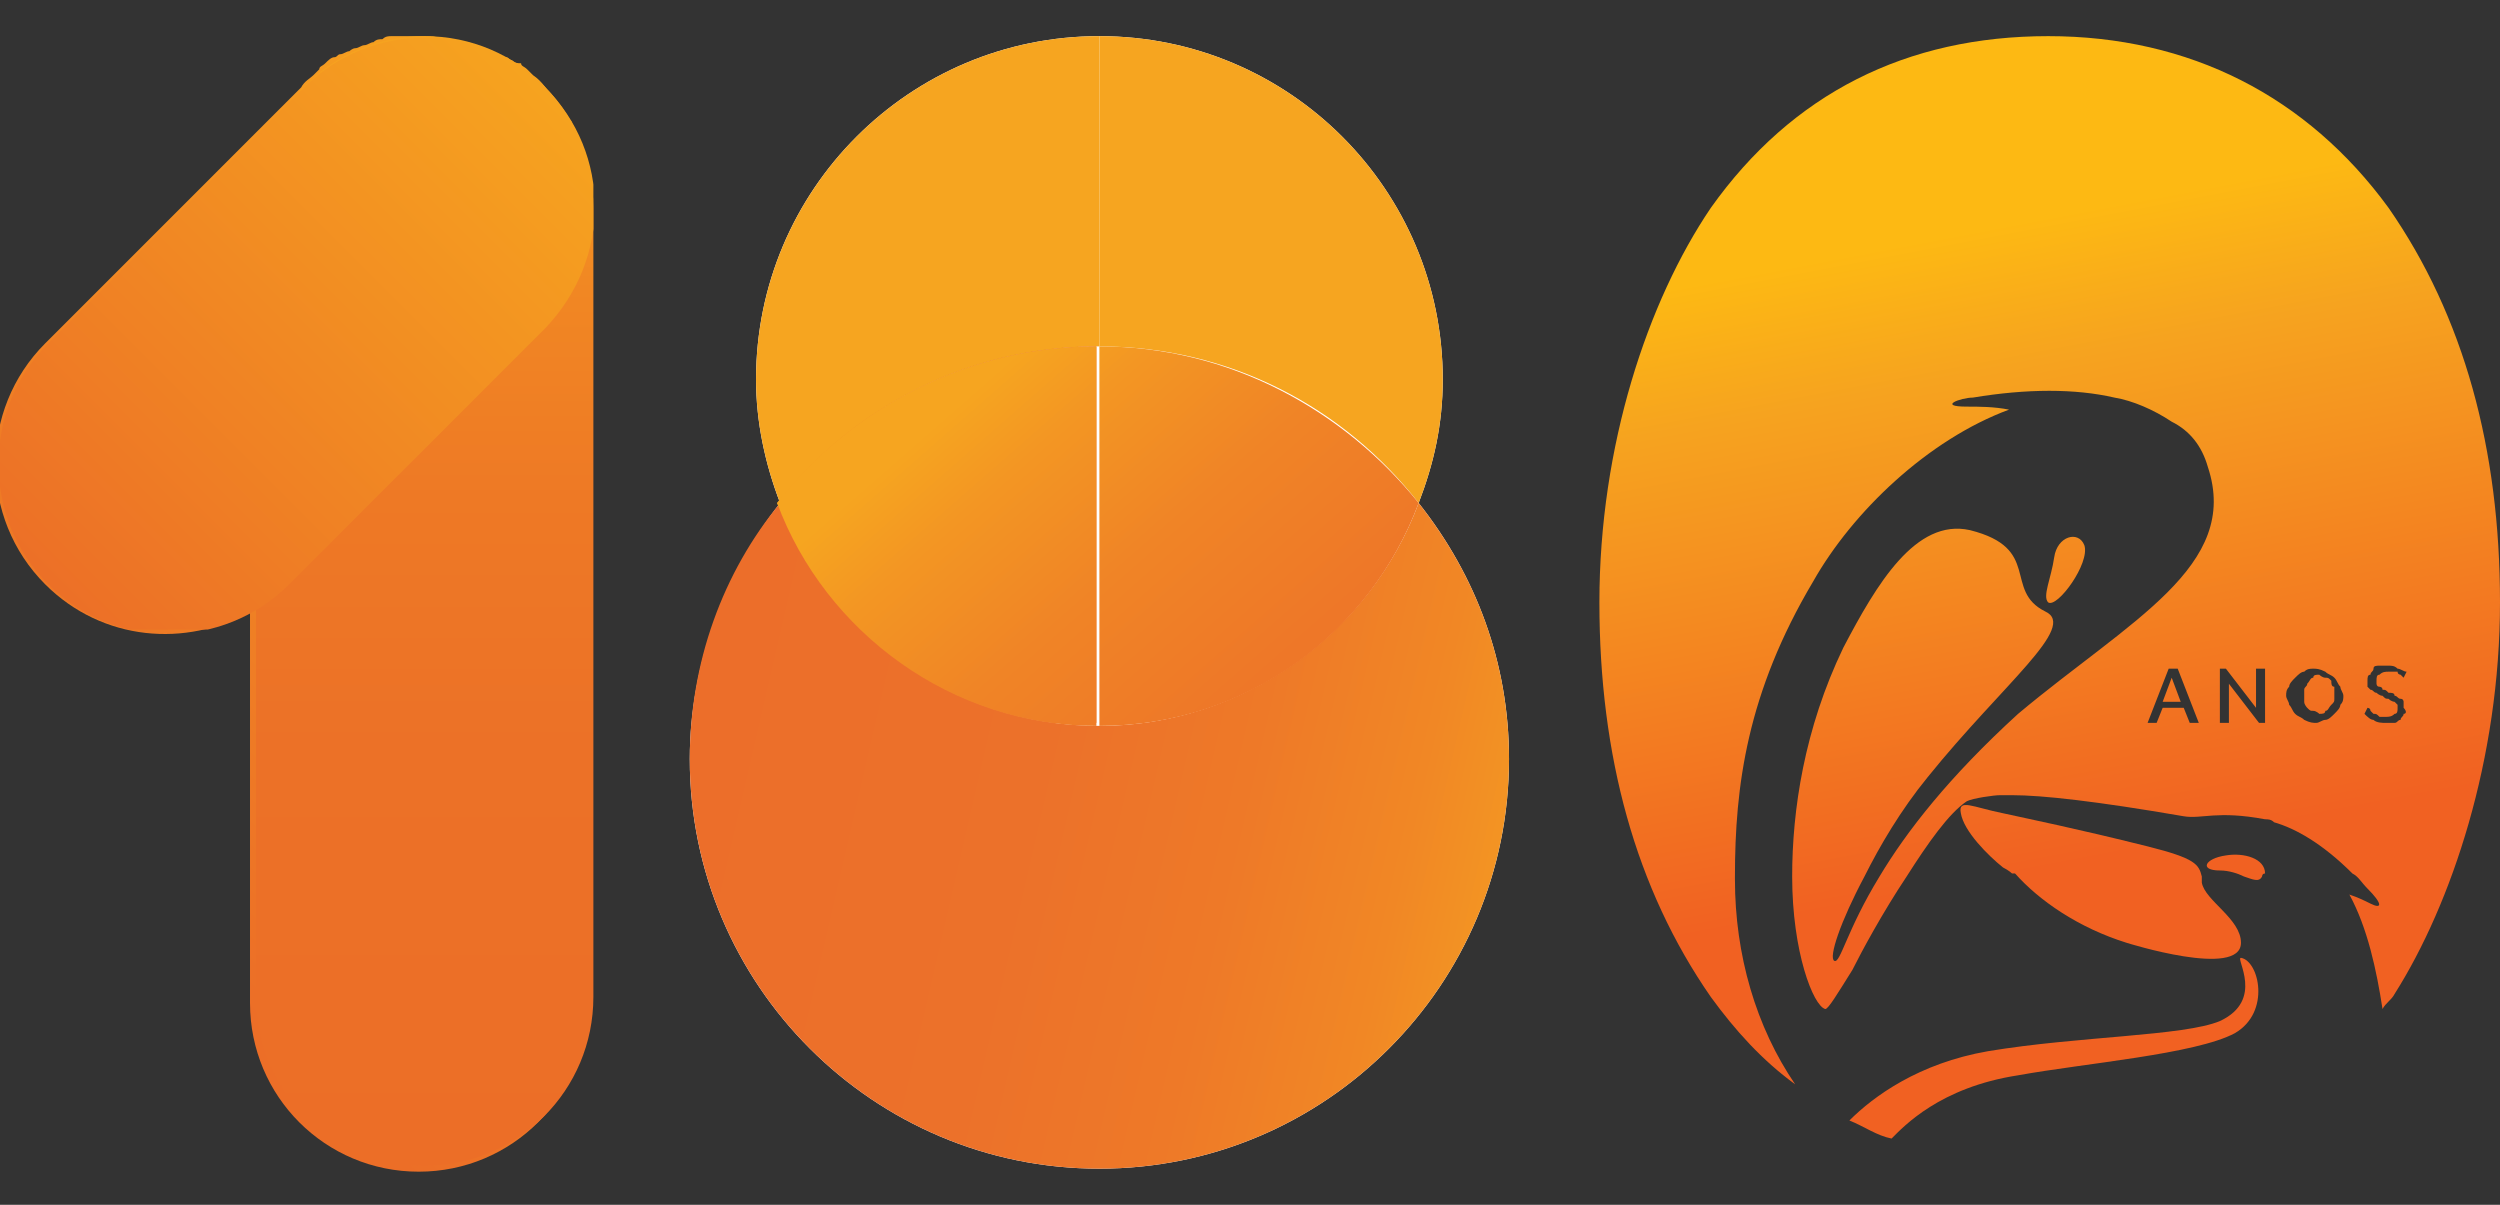 <svg xmlns="http://www.w3.org/2000/svg" xmlns:xlink="http://www.w3.org/1999/xlink" viewBox="0 0 83 40"><rect x="0" y="0" width="83" height="40" fill="#333333" stroke="none"/><switch><g><defs><path id="a" d="M14.1 1.2H13c-.1 0-.2 0-.3.1-.1 0-.2 0-.3.1-.1 0-.2.1-.3.1-.1 0-.2.1-.3.1-.1 0-.2.1-.2.1-.1 0-.2.1-.3.1-.1 0-.1.1-.2.1s-.2.1-.3.2c-.1.1-.2.1-.2.2l-.2.2c-.1.1-.3.2-.4.4l-8.4 8.4-.1.1c-2.2 2.2-2.2 5.8 0 8 1.9 1.9 4.7 2.1 6.8.9v13c0 3.1 2.5 5.6 5.6 5.6 3.1 0 5.6-2.5 5.6-5.6V5.8c0-.1 0-.2-.1-.3 0-.1 0-.2-.1-.3 0-.1-.1-.2-.1-.3 0-.1-.1-.2-.1-.3 0-.1-.1-.2-.1-.2 0-.1-.1-.2-.1-.3.1 0 .1-.1 0-.1 0-.1-.1-.2-.1-.2-.1-.1-.1-.2-.2-.2l-.2-.2c-.2-.4-.4-.7-.7-.9l-.2-.2c-.1-.1-.2-.1-.2-.2-.1 0-.2 0-.3-.1-.1 0-.1-.1-.2-.1s-.2-.1-.3-.1c-.1 0-.2-.1-.2-.1-.1 0-.2-.1-.3-.1-.1 0-.2-.1-.3-.1-.1 0-.2 0-.3-.1-.1 0-.2 0-.3-.1h-.5c-.1-.1-.3-.1-.5-.1z"/></defs><clipPath id="b"><use xlink:href="#a" overflow="visible"/></clipPath><linearGradient id="c" gradientUnits="userSpaceOnUse" x1="-452.809" y1="206.127" x2="-452.623" y2="206.127" gradientTransform="scale(159.976 -159.976) rotate(45 22.63 649.574)"><stop offset="0" stop-color="#ec6e27"/><stop offset="1" stop-color="#f6a31f"/></linearGradient><path clip-path="url(#b)" fill="url(#c)" d="M-19.3 20L9.6-8.9 38.5 20 9.6 48.9z"/><defs><path id="d" d="M22.9 1.2h27.2v37.6H22.9z"/></defs><clipPath id="e"><use xlink:href="#d" overflow="visible"/></clipPath><path clip-path="url(#e)" fill="#FFF" d="M47.9 12.6c0-6.3-5.1-11.4-11.4-11.4S25.1 6.3 25.1 12.6c0 1.4.3 2.8.8 4.1-1.8 2.3-3 5.3-3 8.5 0 7.5 6.1 13.6 13.6 13.6s13.6-6.1 13.6-13.6c0-3.2-1.1-6.1-3-8.5.5-1.3.8-2.6.8-4.1"/><path fill="#F6A520" d="M36.5 11.5V1.2c-6.3 0-11.4 5.1-11.4 11.4 0 1.4.3 2.8.8 4.1 2.4-3.2 6.3-5.2 10.6-5.2"/><defs><path id="f" d="M25.8 16.7c1.6 4.3 5.8 7.4 10.6 7.4V11.5c-4.2 0-8.1 2-10.6 5.2"/></defs><clipPath id="g"><use xlink:href="#f" overflow="visible"/></clipPath><linearGradient id="h" gradientUnits="userSpaceOnUse" x1="-449.456" y1="206.959" x2="-449.269" y2="206.959" gradientTransform="matrix(57.033 0 0 -57.033 25659.484 11821.213)"><stop offset="0" stop-color="#f6a520"/><stop offset="1" stop-color="#ec6e2a"/></linearGradient><path clip-path="url(#g)" fill="url(#h)" d="M25.8 11.5h10.6V24H25.8z"/><path fill="#F6A520" d="M47.1 16.7c.5-1.3.8-2.6.8-4.1 0-6.3-5.1-11.4-11.4-11.4v10.3c4.3 0 8.1 2 10.6 5.2"/><defs><path id="i" d="M22.9 25.2c0 7.5 6.1 13.6 13.6 13.6V24.1c-4.9 0-9-3.1-10.6-7.4-1.9 2.3-3 5.3-3 8.5m13.6-1.1v14.7c7.5 0 13.6-6.1 13.6-13.6 0-3.2-1.1-6.1-3-8.5-1.6 4.3-5.8 7.4-10.6 7.4"/></defs><clipPath id="j"><use xlink:href="#i" overflow="visible"/></clipPath><linearGradient id="k" gradientUnits="userSpaceOnUse" x1="-452.761" y1="208.078" x2="-452.574" y2="208.078" gradientTransform="scale(166.016 -166.016) rotate(-13.654 -1095.937 -1787.51)"><stop offset="0" stop-color="#ec6e2a"/><stop offset=".369" stop-color="#ec712a"/><stop offset=".593" stop-color="#ee7928"/><stop offset=".778" stop-color="#f18725"/><stop offset=".94" stop-color="#f49c22"/><stop offset="1" stop-color="#f6a520"/></linearGradient><path clip-path="url(#j)" fill="url(#k)" d="M24.4 10.4l30.7 7.5L48.6 45l-30.8-7.4z"/><defs><path id="l" d="M36.5 24.1c4.9 0 9-3.1 10.6-7.4-2.5-3.1-6.3-5.2-10.6-5.2v12.6zm-10.7-7.4c1.6 4.3 5.8 7.4 10.6 7.4V11.5c-4.2 0-8.1 2-10.6 5.2"/></defs><clipPath id="m"><use xlink:href="#l" overflow="visible"/></clipPath><linearGradient id="n" gradientUnits="userSpaceOnUse" x1="-453.45" y1="208.56" x2="-453.264" y2="208.56" gradientTransform="scale(200.749 -200.749) rotate(-50 -450.343 -382.14)"><stop offset="0" stop-color="#f6a520"/><stop offset=".075" stop-color="#f39623"/><stop offset=".202" stop-color="#f08426"/><stop offset=".354" stop-color="#ee7728"/><stop offset=".555" stop-color="#ec702a"/><stop offset="1" stop-color="#ec6e2a"/></linearGradient><path clip-path="url(#m)" fill="url(#n)" d="M38.3 1l15 17.9-18.7 15.6-14.9-17.8z"/><defs><path id="o" d="M14.1 1.2c-3.1 0-5.6 2.5-5.6 5.6v26.3c0 3.1 2.5 5.6 5.6 5.6 3.1 0 5.6-2.5 5.6-5.6V6.9c0-3.2-2.5-5.7-5.6-5.7z"/></defs><clipPath id="p"><use xlink:href="#o" overflow="visible"/></clipPath><linearGradient id="q" gradientUnits="userSpaceOnUse" x1="-453.969" y1="209.488" x2="-453.783" y2="209.488" gradientTransform="matrix(0 201.24 201.24 0 -42143.336 91358.078)"><stop offset="0" stop-color="#f6a31f"/><stop offset=".048" stop-color="#f59b20"/><stop offset=".213" stop-color="#f18723"/><stop offset=".4" stop-color="#ee7925"/><stop offset=".626" stop-color="#ec7127"/><stop offset="1" stop-color="#ec6e27"/></linearGradient><path clip-path="url(#p)" fill="url(#q)" d="M8.5 1.2h11.3v37.6H8.5z"/><defs><path id="r" d="M0 1.2h19.7v19.7H0z"/></defs><clipPath id="s"><use xlink:href="#r" overflow="visible"/></clipPath><g clip-path="url(#s)"><defs><path id="t" d="M18.1 2.9c-2.2-2.2-5.8-2.2-8 0l-8.4 8.4-.1.1c-2.2 2.2-2.2 5.8 0 8s5.8 2.2 8 0l.1-.1 8.4-8.4c2.2-2.3 2.2-5.8 0-8"/></defs><clipPath id="u"><use xlink:href="#t" overflow="visible"/></clipPath><linearGradient id="v" gradientUnits="userSpaceOnUse" x1="-452.542" y1="205.305" x2="-452.355" y2="205.305" gradientTransform="scale(124.568 -124.568) rotate(45 21.748 648.857)"><stop offset="0" stop-color="#ec6e27"/><stop offset="1" stop-color="#f6a31f"/></linearGradient><path clip-path="url(#u)" fill="url(#v)" d="M-11 11.1L9.9-9.8l20.8 20.9L9.9 31.9z"/></g><linearGradient id="w" gradientUnits="userSpaceOnUse" x1="69.593" y1="28.528" x2="65.554" y2="7.425"><stop offset=".001" stop-color="#f16122"/><stop offset=".772" stop-color="#f6a31f"/><stop offset=".99" stop-color="#fdb913"/></linearGradient><path fill="url(#w)" d="M70.6 31.3s3.8 1.2 3.8 0c0-.8-1.2-1.4-1.3-2v-.2c-.1-.4-.2-.6-1.8-1-2.4-.6-3.9-.9-4.8-1.1-1-.2-1.5-.5-1.4 0 .1.6.9 1.4 1.4 1.8.2.1.3.2.3.2h.1c.8.9 2.1 1.8 3.7 2.3z"/><linearGradient id="x" gradientUnits="userSpaceOnUse" x1="73.006" y1="27.875" x2="68.967" y2="6.771"><stop offset=".001" stop-color="#f16122"/><stop offset=".772" stop-color="#f6a31f"/><stop offset=".99" stop-color="#fdb913"/></linearGradient><path fill="url(#x)" d="M71.8 23.3h.6l-.3-.8z"/><linearGradient id="y" gradientUnits="userSpaceOnUse" x1="77.683" y1="26.98" x2="73.644" y2="5.876"><stop offset=".001" stop-color="#f16122"/><stop offset=".772" stop-color="#f6a31f"/><stop offset=".99" stop-color="#fdb913"/></linearGradient><path fill="url(#y)" d="M77.4 22.6c-.1-.1-.1-.1-.2-.1s-.2-.1-.2-.1c-.1 0-.2 0-.2.1-.1 0-.1.1-.2.2 0 .1-.1.1-.1.2v.4c0 .1.1.2.1.2.1.1.1.1.2.1s.2.1.2.1c.1 0 .2 0 .2-.1.1 0 .1-.1.2-.2s.1-.1.1-.2v-.4c-.1 0-.1-.1-.1-.2z"/><linearGradient id="z" gradientUnits="userSpaceOnUse" x1="67.091" y1="29.007" x2="63.052" y2="7.904"><stop offset=".001" stop-color="#f16122"/><stop offset=".772" stop-color="#f6a31f"/><stop offset=".99" stop-color="#fdb913"/></linearGradient><path fill="url(#z)" d="M74.4 31.8c-.2 0 .8 1.4-.7 2.1-1.2.5-4.7.5-7.7 1-2.3.4-3.8 1.5-4.6 2.3.5.2.9.5 1.4.6.4-.4 1.6-1.7 4.2-2.1 2.2-.4 5.9-.7 7.2-1.4 1.2-.7.8-2.4.2-2.5z"/><linearGradient id="A" gradientUnits="userSpaceOnUse" x1="73.956" y1="27.693" x2="69.918" y2="6.59"><stop offset=".001" stop-color="#f16122"/><stop offset=".772" stop-color="#f6a31f"/><stop offset=".99" stop-color="#fdb913"/></linearGradient><path fill="url(#A)" d="M73.9 28.4c-.7.1-.9.5-.2.5.3 0 .6.1.8.2.3.1.5.2.6 0 0 0 0-.1.1-.1 0-.5-.7-.7-1.3-.6z"/><linearGradient id="B" gradientUnits="userSpaceOnUse" x1="69.673" y1="28.513" x2="65.635" y2="7.409"><stop offset=".001" stop-color="#f16122"/><stop offset=".772" stop-color="#f6a31f"/><stop offset=".99" stop-color="#fdb913"/></linearGradient><path fill="url(#B)" d="M83 20c0-5.1-1.2-9.5-3.7-13.1-2.7-3.7-6.6-5.7-11.3-5.7-4.7 0-8.5 1.9-11.2 5.7-2.1 3.1-3.7 7.9-3.7 13.1 0 5.1 1.2 9.5 3.7 13.1.8 1.1 1.7 2.1 2.8 2.9-1.3-1.9-2-4.3-2-6.8v-.1c0-3 .4-6.1 2.6-9.8 1.3-2.3 3.8-4.7 6.5-5.7-.5-.1-1-.1-1.4-.1-1 0-.2-.3.2-.3 1.8-.3 3.4-.3 4.7 0 .6.1 1.3.4 1.9.8.6.3 1 .8 1.2 1.5 1.1 3.3-2.6 5.1-6.3 8.2-2.3 2.1-3.7 3.9-4.6 5.4-1.1 1.8-1.3 2.9-1.5 2.8-.2-.1.2-1.3 1-2.8.5-1 1.2-2.2 2.1-3.3 2.5-3.1 5-5 3.9-5.5-1.4-.7-.1-2.1-2.5-2.7-1.8-.4-3.1 1.8-4.2 3.9-1.3 2.7-1.7 5.4-1.7 7.6 0 2.5.7 4.3 1.1 4.4.1 0 .4-.5.9-1.3.3-.6 1-1.9 1.8-3.1.7-1.1 1.4-2.1 2-2.5.2-.1.9-.2 1.1-.2h.4c1 0 2.8.2 5.7.7.6.1 1.1-.2 2.7.1.1 0 .2 0 .3.1.7.2 1.6.7 2.6 1.7.2.1.3.3.5.5.5.5.5.7.1.5-.2-.1-.4-.2-.7-.3.6 1.1.9 2.5 1.1 3.8.1-.2.3-.3.4-.5 1.9-3 3.5-7.8 3.5-13zm-10.3 4l-.2-.5h-.7l-.2.5h-.3l.7-1.8h.3L73 24h-.3zm2.6 0H75l-1-1.3V24h-.3v-1.8h.2l1 1.3v-1.3h.3V24zm2.4-.6c0 .1-.1.2-.2.3-.1.1-.2.2-.3.2-.1 0-.2.1-.3.1-.1 0-.2 0-.4-.1-.1-.1-.2-.1-.3-.2-.1-.1-.1-.2-.2-.3 0-.1-.1-.2-.1-.3 0-.1 0-.2.1-.3 0-.1.1-.2.2-.3.1-.1.2-.2.3-.2.1-.1.2-.1.3-.1.1 0 .2 0 .4.1.1.1.2.1.3.2.1.1.1.2.2.3 0 .1.1.2.1.3 0 .1 0 .2-.1.3zm2.1.3c0 .1-.1.1-.1.2-.1 0-.1.1-.2.1h-.3c-.1 0-.3 0-.4-.1-.1 0-.2-.1-.3-.2l.1-.2s.1 0 .1.1l.1.1c.1 0 .1 0 .2.1h.2c.1 0 .2 0 .3-.1.1 0 .1-.1.1-.2v-.1l-.1-.1s-.1 0-.2-.1c-.1 0-.1 0-.2-.1-.1 0-.2-.1-.2-.1-.1 0-.1-.1-.2-.1l-.1-.1v-.2c0-.1 0-.2.1-.2 0-.1.1-.1.1-.2s.1-.1.2-.1h.3c.1 0 .2 0 .3.1.1 0 .2.1.3.1l-.1.2-.1-.1s-.1 0-.1-.1h-.3c-.1 0-.2 0-.3.1-.1 0-.1.1-.1.2v.1s0 .1.1.1c0 0 .1 0 .1.1.1 0 .1 0 .2.1.1 0 .2 0 .2.1.1 0 .1.1.2.1s.1.1.1.1v.2c.1.1.1.2 0 .2z"/><linearGradient id="C" gradientUnits="userSpaceOnUse" x1="70.431" y1="28.368" x2="66.392" y2="7.264"><stop offset=".001" stop-color="#f16122"/><stop offset=".772" stop-color="#f6a31f"/><stop offset=".99" stop-color="#fdb913"/></linearGradient><path fill="url(#C)" d="M69.2 18.1c-.2-.5-.9-.3-1 .4-.1.7-.4 1.3-.2 1.5.3.2 1.4-1.3 1.2-1.9z"/></g></switch></svg>